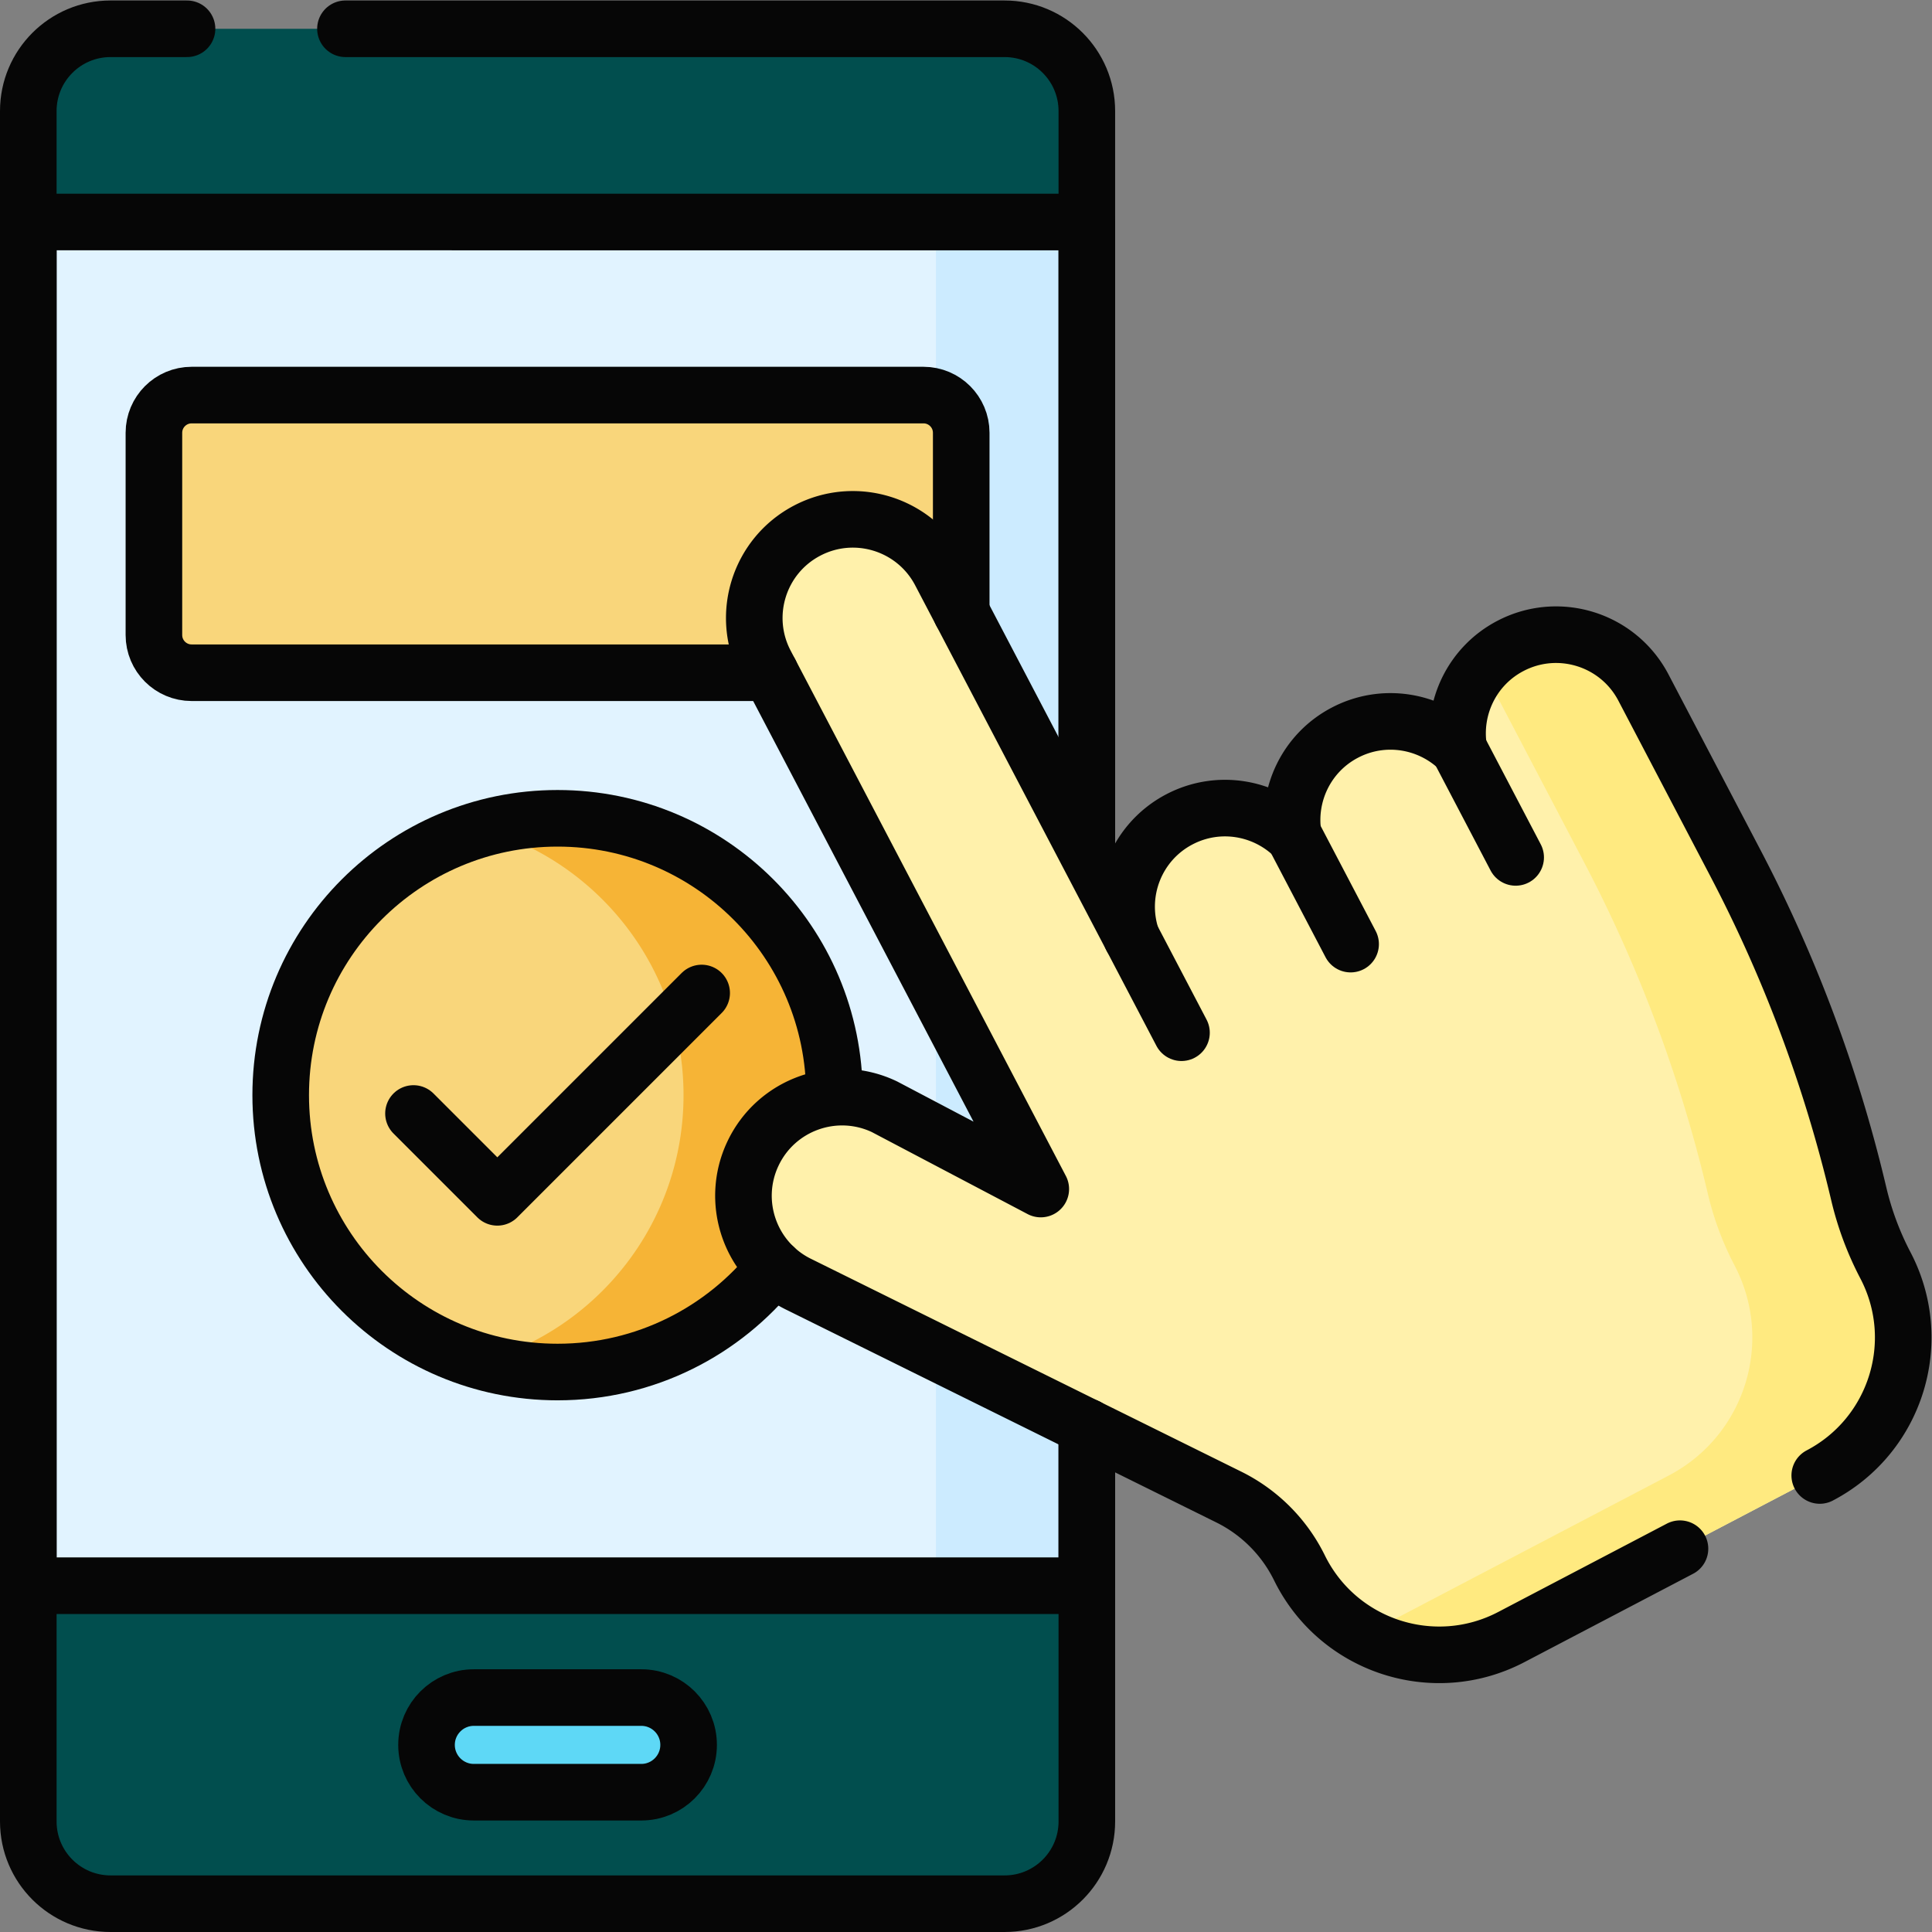 <?xml version="1.0" encoding="UTF-8"?>
<svg xmlns="http://www.w3.org/2000/svg" xmlns:xlink="http://www.w3.org/1999/xlink" version="1.1" width="512" height="512" x="0" y="0" viewBox="0 0 682.667 682.667" style="enable-background:new 0 0 512 512" xml:space="preserve" class="">
  <rect x="0" y="0" width="682.667" height="682.667" fill="#808080" stroke="none"/>
  <g>
    <defs>
      <clipPath id="a">
        <path d="M0 512h512V0H0Z" fill="#000000" opacity="1" data-original="#000000"></path>
      </clipPath>
      <clipPath id="b">
        <path d="M0 512h512V0H0Z" fill="#000000" opacity="1" data-original="#000000"></path>
      </clipPath>
    </defs>
    <g clip-path="url(#a)" transform="matrix(1.333 0 0 -1.333 0 682.667)">
      <path d="M0 0c0-34.298-17.5-151.155-17.5-151.155h2.5S0-274.379 0-308.676c154-88.487 308 88.488 462 0V0C308 88.487 154-88.487 0 0" style="fill-opacity:1;fill-rule:nonzero;stroke:none" transform="translate(42.5 -66.106)" fill="#e1f3ff" data-original="#e1f3ff" class=""></path>
      <path d="M0 0v102.893c154-88.488 308 88.487 462 0V0c-34.244 19.677-68.487 26.227-102.731 25.489" style="stroke-width:15;stroke-linecap:round;stroke-linejoin:round;stroke-miterlimit:10;stroke-dasharray:none;stroke-opacity:1" transform="translate(42.5 -168.999)" fill="none" stroke="#060606" stroke-width="15" stroke-linecap="round" stroke-linejoin="round" stroke-miterlimit="10" stroke-dasharray="none" stroke-opacity="" data-original="#060606" class=""></path>
      <path d="M0 0c-100.133-20.978-200.267-75.674-300.399-18.139V84.754c154-88.487 308 88.487 462 0V-18.139" style="stroke-width:15;stroke-linecap:round;stroke-linejoin:round;stroke-miterlimit:10;stroke-dasharray:none;stroke-opacity:1" transform="translate(342.9 -150.86)" fill="none" stroke="#060606" stroke-width="15" stroke-linecap="round" stroke-linejoin="round" stroke-miterlimit="10" stroke-dasharray="none" stroke-opacity="" data-original="#060606" class=""></path>
    </g>
    <g clip-path="url(#b)" transform="matrix(1.333 0 0 -1.333 0 682.667)">
      <path d="M0 0h-236.99c-12.041 0-21.803 9.762-21.803 21.803v62.489l10 180.743-10 180.742v29.42c0 12.041 9.762 21.803 21.803 21.803H0c12.042 0 21.804-9.762 21.804-21.803v-29.42l-10-180.742 10-180.743V21.803C21.804 9.762 12.042 0 0 0" style="fill-opacity:1;fill-rule:nonzero;stroke:none" transform="translate(266.293 7.5)" fill="#014e4e" data-original="#6b46cf" class="" opacity="1"></path>
      <path d="M0 0c0 12.041-9.762 21.803-21.804 21.803h-40C-49.762 21.803-40 12.041-40 0v-29.42l-10-180.742 10-180.743v-62.49c0-12.041-9.762-21.802-21.804-21.802h40C-9.762-475.197 0-465.436 0-453.395v62.49l-10 180.743L0-29.42Z" style="fill-opacity:1;fill-rule:nonzero;stroke:none" transform="translate(288.097 482.697)" fill="#014e4e" data-original="#5f36cf" class="" opacity="1"></path>
      <path d="M288.097 91.792H7.5v361.485h280.597z" style="fill-opacity:1;fill-rule:nonzero;stroke:none" fill="#e1f3ff" data-original="#e1f3ff" class=""></path>
      <path d="M248.097 91.792h40v361.485h-40z" style="fill-opacity:1;fill-rule:nonzero;stroke:none" fill="#ccebff" data-original="#ccebff"></path>
      <path d="M0 0h-44.385c-6.928 0-12.543 5.616-12.543 12.544 0 6.928 5.615 12.544 12.543 12.544H0c6.928 0 12.544-5.616 12.544-12.544C12.544 5.616 6.928 0 0 0" style="fill-opacity:1;fill-rule:nonzero;stroke:none" transform="translate(169.99 37.056)" fill="#5ed8f6" data-original="#5ed8f6"></path>
      <path d="M0 0h-194c-5.522 0-10 4.477-10 10v53.599c0 5.522 4.478 10 10 10H0c5.523 0 10-4.478 10-10V10C10 4.477 5.523 0 0 0" style="fill-opacity:1;fill-rule:nonzero;stroke:none" transform="translate(244.798 333.802)" fill="#f9d67b" data-original="#fe75a7" class="" opacity="1"></path>
      <path d="M0 0c0-40.531-32.857-73.39-73.39-73.39-40.531 0-73.389 32.859-73.389 73.39 0 40.532 32.858 73.39 73.389 73.39C-32.857 73.39 0 40.532 0 0" style="fill-opacity:1;fill-rule:nonzero;stroke:none" transform="translate(221.188 221.824)" fill="#f9d67b" data-original="#d0ee7f" class="" opacity="1"></path>
      <path d="M0 0a73.363 73.363 0 0 1-20-2.782c30.808-8.71 53.39-37.013 53.39-70.609 0-33.594-22.582-61.897-53.39-70.607a73.363 73.363 0 0 1 20-2.781c40.532 0 73.39 32.857 73.39 73.388C73.39-32.858 40.532 0 0 0" style="fill-opacity:1;fill-rule:nonzero;stroke:none" transform="translate(147.798 295.215)" fill="#f6b436" data-original="#aee617" class="" opacity="1"></path>
      <path d="M0 0c-10.206-5.347-15.387-16.488-13.665-27.271-7.884 7.554-19.993 9.637-30.199 4.291-10.206-5.348-15.387-16.489-13.665-27.271-7.884 7.554-19.994 9.636-30.2 4.289-11.479-6.014-16.599-19.354-12.685-31.272l-50.708 96.788c-6.698 12.785-22.493 17.72-35.279 11.021-12.786-6.698-17.722-22.494-11.023-35.28l71.91-137.258 1.043-1.991-41.441 21.815c-13.035 6.201-28.629.66-34.829-12.374v-.001c-6.2-13.034-.66-28.628 12.375-34.828l113.733-56.256A41.27 41.27 0 0 0-55.9-244.369c10.243-20.818 35.629-29.103 56.181-18.335l81.738 42.822c20.189 10.578 27.981 35.52 17.404 55.709a80.58 80.58 0 0 0-6.992 18.652l-.37 1.551a373.016 373.016 0 0 1-32.373 86.362L35.28-11.022C28.582 1.764 12.786 6.698 0 0" style="fill-opacity:1;fill-rule:nonzero;stroke:none" transform="translate(400.356 340.897)" fill="#fff1ab" data-original="#fff1ab" class=""></path>
      <path d="M0 0a80.58 80.58 0 0 0-6.992 18.652l-.37 1.551a372.992 372.992 0 0 1-32.373 86.361l-24.408 46.587c-6.698 12.786-22.494 17.721-35.28 11.022a26.006 26.006 0 0 1-7.868-6.331 26.224 26.224 0 0 0 3.148-4.691l24.408-46.587a372.992 372.992 0 0 0 32.373-86.361l.37-1.551A80.58 80.58 0 0 1-40 0c10.577-20.189 2.785-45.131-17.404-55.708l-80.878-42.373c11.715-6.471 26.361-7.146 39.14-.45l81.738 42.823C2.785-45.131 10.577-20.189 0 0" style="fill-opacity:1;fill-rule:nonzero;stroke:none" transform="translate(499.778 176.724)" fill="#ffea80" data-original="#ffea80" class=""></path>
      <path d="m0 0 13.245-25.282" style="fill-opacity:1;fill-rule:nonzero;stroke:none" transform="translate(299.941 263.662)" fill="#fff1ab" data-original="#fff1ab" class=""></path>
      <path d="m0 0 15.102-28.825" style="fill-opacity:1;fill-rule:nonzero;stroke:none" transform="translate(342.914 290.691)" fill="#fff1ab" data-original="#fff1ab" class=""></path>
      <path d="m0 0 15.076-28.777" style="fill-opacity:1;fill-rule:nonzero;stroke:none" transform="translate(386.691 313.627)" fill="#fff1ab" data-original="#fff1ab" class=""></path>
      <path d="M0 0h174.721c12.042 0 21.803-9.762 21.803-21.803v-195.162" style="stroke-width:15;stroke-linecap:round;stroke-linejoin:round;stroke-miterlimit:10;stroke-dasharray:none;stroke-opacity:1" transform="translate(91.572 504.5)" fill="none" stroke="#060606" stroke-width="15" stroke-linecap="round" stroke-linejoin="round" stroke-miterlimit="10" stroke-dasharray="none" stroke-opacity="" data-original="#060606" class=""></path>
      <path d="M0 0v-104.607c0-12.041-9.762-21.803-21.804-21.803h-236.99c-12.041 0-21.803 9.762-21.803 21.803v453.394c0 12.041 9.762 21.803 21.803 21.803h20.272" style="stroke-width:15;stroke-linecap:round;stroke-linejoin:round;stroke-miterlimit:10;stroke-dasharray:none;stroke-opacity:1" transform="translate(288.097 133.91)" fill="none" stroke="#060606" stroke-width="15" stroke-linecap="round" stroke-linejoin="round" stroke-miterlimit="10" stroke-dasharray="none" stroke-opacity="" data-original="#060606" class=""></path>
      <path d="M0 0v-42.118h-280.597v361.485H0V152.603" style="stroke-width:15;stroke-linecap:round;stroke-linejoin:round;stroke-miterlimit:10;stroke-dasharray:none;stroke-opacity:1" transform="translate(288.097 133.91)" fill="none" stroke="#060606" stroke-width="15" stroke-linecap="round" stroke-linejoin="round" stroke-miterlimit="10" stroke-dasharray="none" stroke-opacity="" data-original="#060606" class=""></path>
      <path d="M0 0h-44.385c-6.928 0-12.543 5.616-12.543 12.544 0 6.928 5.615 12.544 12.543 12.544H0c6.928 0 12.544-5.616 12.544-12.544C12.544 5.616 6.928 0 0 0Z" style="stroke-width:15;stroke-linecap:round;stroke-linejoin:round;stroke-miterlimit:10;stroke-dasharray:none;stroke-opacity:1" transform="translate(169.99 37.056)" fill="none" stroke="#060606" stroke-width="15" stroke-linecap="round" stroke-linejoin="round" stroke-miterlimit="10" stroke-dasharray="none" stroke-opacity="" data-original="#060606" class=""></path>
      <path d="M0 0h-153.386c-5.522 0-10 4.477-10 10v53.599c0 5.522 4.478 10 10 10h194c5.524 0 10-4.478 10-10V16.027" style="stroke-width:15;stroke-linecap:round;stroke-linejoin:round;stroke-miterlimit:10;stroke-dasharray:none;stroke-opacity:1" transform="translate(204.184 333.802)" fill="none" stroke="#060606" stroke-width="15" stroke-linecap="round" stroke-linejoin="round" stroke-miterlimit="10" stroke-dasharray="none" stroke-opacity="" data-original="#060606" class=""></path>
      <path d="M0 0c-13.445-16.897-34.188-27.73-57.461-27.73-40.531 0-73.39 32.858-73.39 73.389 0 40.532 32.859 73.39 73.39 73.39 40.532 0 73.39-32.858 73.39-73.39" style="stroke-width:15;stroke-linecap:round;stroke-linejoin:round;stroke-miterlimit:10;stroke-dasharray:none;stroke-opacity:1" transform="translate(205.259 176.165)" fill="none" stroke="#060606" stroke-width="15" stroke-linecap="round" stroke-linejoin="round" stroke-miterlimit="10" stroke-dasharray="none" stroke-opacity="" data-original="#060606" class=""></path>
      <path d="m0 0 22.225-22.225 54.163 54.163" style="stroke-width:15;stroke-linecap:round;stroke-linejoin:round;stroke-miterlimit:10;stroke-dasharray:none;stroke-opacity:1" transform="translate(109.605 216.968)" fill="none" stroke="#060606" stroke-width="15" stroke-linecap="round" stroke-linejoin="round" stroke-miterlimit="10" stroke-dasharray="none" stroke-opacity="" data-original="#060606" class=""></path>
      <path d="M0 0c20.189 10.578 27.981 35.52 17.404 55.709a80.67 80.67 0 0 0-6.992 18.652l-.37 1.551a372.992 372.992 0 0 1-32.373 86.361l-24.407 46.586c-6.699 12.787-22.494 17.721-35.281 11.023-10.206-5.347-15.386-16.488-13.665-27.271-7.883 7.554-19.993 9.637-30.199 4.29-10.206-5.347-15.387-16.488-13.665-27.27-7.884 7.554-19.994 9.636-30.199 4.289-11.48-6.014-16.6-19.355-12.686-31.273l-50.708 96.789c-6.698 12.785-22.493 17.72-35.279 11.021-12.786-6.698-17.722-22.494-11.022-35.28l71.91-137.258 1.043-1.991-41.442 21.815c-13.035 6.201-28.629.66-34.829-12.374v-.001c-6.2-13.034-.66-28.628 12.375-34.828l113.734-56.256a41.272 41.272 0 0 0 18.732-18.771c10.243-20.818 35.63-29.103 56.182-18.335l44.684 23.41" style="stroke-width:15;stroke-linecap:round;stroke-linejoin:round;stroke-miterlimit:10;stroke-dasharray:none;stroke-opacity:1" transform="translate(482.374 121.015)" fill="none" stroke="#060606" stroke-width="15" stroke-linecap="round" stroke-linejoin="round" stroke-miterlimit="10" stroke-dasharray="none" stroke-opacity="" data-original="#060606" class=""></path>
      <path d="m0 0 13.245-25.282" style="stroke-width:15;stroke-linecap:round;stroke-linejoin:round;stroke-miterlimit:10;stroke-dasharray:none;stroke-opacity:1" transform="translate(299.941 263.662)" fill="none" stroke="#060606" stroke-width="15" stroke-linecap="round" stroke-linejoin="round" stroke-miterlimit="10" stroke-dasharray="none" stroke-opacity="" data-original="#060606" class=""></path>
      <path d="m0 0 15.102-28.825" style="stroke-width:15;stroke-linecap:round;stroke-linejoin:round;stroke-miterlimit:10;stroke-dasharray:none;stroke-opacity:1" transform="translate(342.914 290.691)" fill="none" stroke="#060606" stroke-width="15" stroke-linecap="round" stroke-linejoin="round" stroke-miterlimit="10" stroke-dasharray="none" stroke-opacity="" data-original="#060606" class=""></path>
      <path d="m0 0 15.076-28.777" style="stroke-width:15;stroke-linecap:round;stroke-linejoin:round;stroke-miterlimit:10;stroke-dasharray:none;stroke-opacity:1" transform="translate(386.691 313.627)" fill="none" stroke="#060606" stroke-width="15" stroke-linecap="round" stroke-linejoin="round" stroke-miterlimit="10" stroke-dasharray="none" stroke-opacity="" data-original="#060606" class=""></path>
    </g>
  </g>
</svg>
